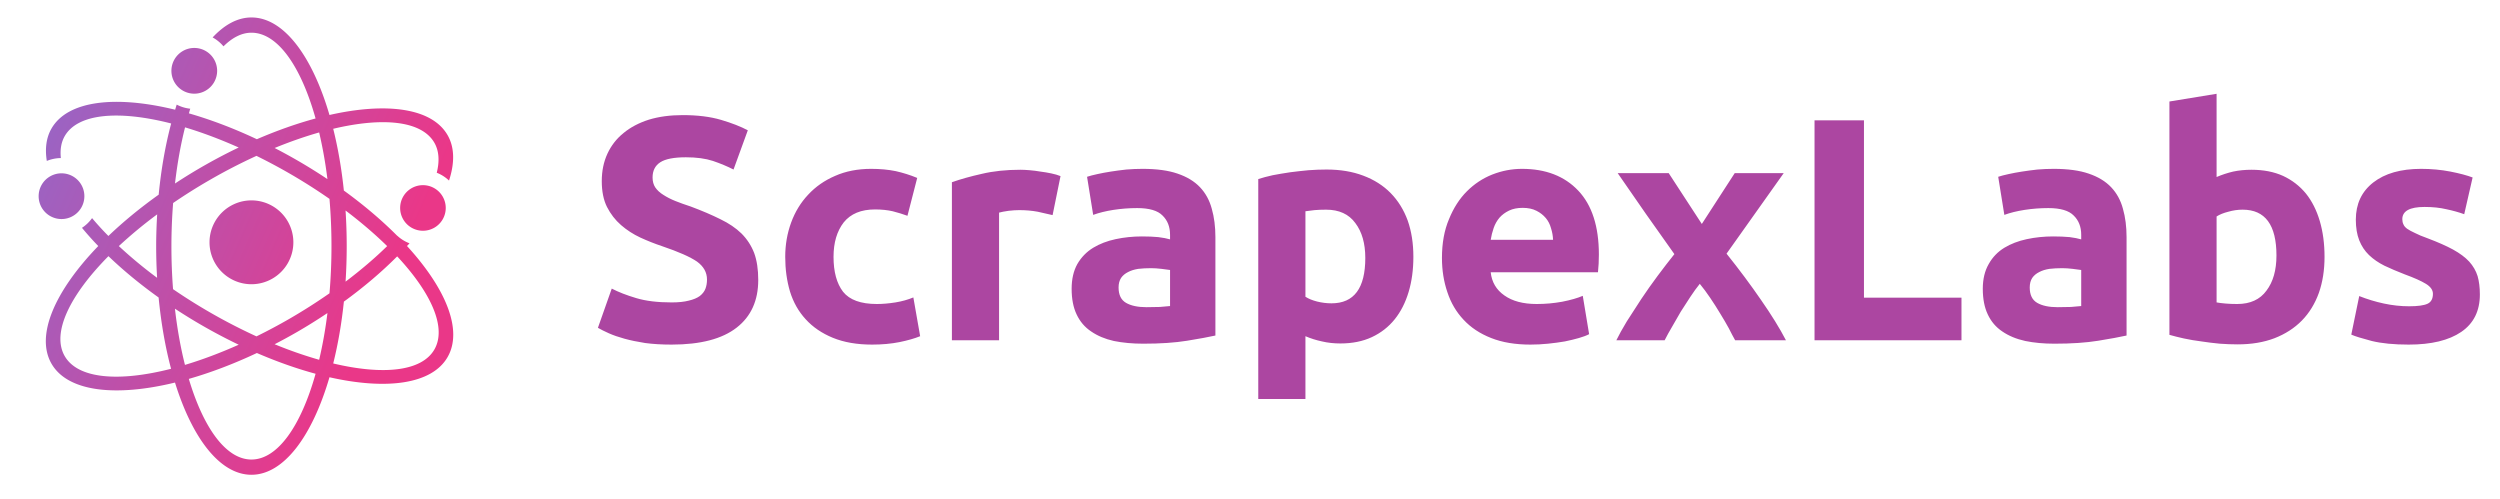 <?xml version="1.0" encoding="utf-8"?>
<svg viewBox="36.513 127.794 225.34 44.959" class="iconLeft" xmlns="http://www.w3.org/2000/svg">
  <rect y="128.338" width="223.706" height="41.962" class="logo-background-square" style="fill: none;" x="38.147"/>
  <g id="66f50a65-8a4a-45a9-aac8-5522baceafed" fill="#ac46a1" transform="matrix(2.044,0,0,2.044,89.344,131.792)">
    <path d="M3.77 11.38L3.77 11.38Q4.23 11.38 4.53 11.30Q4.83 11.23 5.01 11.10Q5.19 10.96 5.26 10.78Q5.33 10.60 5.33 10.37L5.33 10.37Q5.33 9.90 4.89 9.58Q4.44 9.27 3.35 8.90L3.35 8.90Q2.87 8.74 2.39 8.52Q1.92 8.30 1.54 7.97Q1.16 7.64 0.92 7.17Q0.69 6.71 0.69 6.03L0.69 6.03Q0.69 5.36 0.94 4.82Q1.19 4.28 1.65 3.91Q2.11 3.53 2.77 3.32Q3.43 3.12 4.26 3.12L4.26 3.12Q5.24 3.12 5.95 3.33Q6.66 3.54 7.13 3.79L7.13 3.79L6.50 5.52Q6.09 5.31 5.59 5.14Q5.10 4.98 4.40 4.98L4.40 4.98Q3.61 4.98 3.27 5.20Q2.93 5.42 2.93 5.87L2.93 5.87Q2.93 6.13 3.05 6.31Q3.18 6.50 3.41 6.64Q3.64 6.79 3.94 6.91Q4.24 7.03 4.61 7.15L4.61 7.15Q5.36 7.43 5.92 7.71Q6.48 7.98 6.85 8.34Q7.22 8.71 7.41 9.20Q7.59 9.69 7.59 10.39L7.59 10.39Q7.59 11.75 6.64 12.49Q5.68 13.24 3.77 13.24L3.77 13.24Q3.12 13.24 2.60 13.17Q2.09 13.09 1.69 12.98Q1.29 12.87 1.00 12.74Q0.71 12.61 0.52 12.50L0.52 12.50L1.13 10.77Q1.57 11.00 2.21 11.19Q2.84 11.38 3.77 11.38ZM8.78 9.37L8.78 9.37Q8.78 8.57 9.04 7.86Q9.30 7.15 9.79 6.63Q10.28 6.10 10.98 5.80Q11.68 5.49 12.57 5.49L12.57 5.49Q13.16 5.49 13.65 5.59Q14.14 5.70 14.60 5.89L14.60 5.89L14.17 7.56Q13.87 7.45 13.52 7.36Q13.17 7.28 12.74 7.28L12.74 7.28Q11.82 7.28 11.36 7.85Q10.91 8.43 10.91 9.37L10.91 9.37Q10.91 10.36 11.33 10.91Q11.76 11.45 12.82 11.45L12.82 11.45Q13.20 11.45 13.64 11.38Q14.07 11.31 14.43 11.16L14.43 11.16L14.73 12.87Q14.36 13.02 13.82 13.13Q13.27 13.24 12.61 13.24L12.61 13.24Q11.61 13.24 10.88 12.94Q10.15 12.64 9.68 12.12Q9.21 11.61 8.99 10.90Q8.78 10.19 8.78 9.37ZM20.92 5.81L20.57 7.53Q20.29 7.46 19.91 7.38Q19.53 7.31 19.10 7.31L19.10 7.31Q18.90 7.31 18.63 7.34Q18.35 7.38 18.21 7.42L18.21 7.42L18.21 13.05L16.13 13.05L16.13 6.08Q16.69 5.88 17.45 5.71Q18.21 5.53 19.15 5.53L19.15 5.53Q19.32 5.53 19.56 5.55Q19.80 5.57 20.03 5.61Q20.27 5.64 20.51 5.69Q20.75 5.74 20.92 5.81L20.92 5.81ZM24.71 11.59L24.71 11.59Q25.02 11.59 25.30 11.58Q25.58 11.56 25.75 11.54L25.75 11.54L25.75 9.95Q25.62 9.93 25.37 9.90Q25.12 9.87 24.91 9.87L24.91 9.87Q24.61 9.87 24.35 9.90Q24.09 9.94 23.90 10.04Q23.70 10.14 23.59 10.30Q23.48 10.47 23.48 10.72L23.48 10.72Q23.48 11.21 23.81 11.40Q24.14 11.59 24.71 11.59ZM24.54 5.49L24.54 5.49Q25.47 5.49 26.08 5.70Q26.70 5.91 27.07 6.30Q27.44 6.69 27.59 7.25Q27.75 7.81 27.75 8.50L27.75 8.50L27.75 12.84Q27.30 12.94 26.50 13.07Q25.70 13.20 24.57 13.20L24.57 13.20Q23.86 13.20 23.27 13.08Q22.69 12.95 22.27 12.66Q21.85 12.38 21.63 11.91Q21.41 11.45 21.41 10.78L21.41 10.78Q21.41 10.14 21.66 9.69Q21.92 9.24 22.36 8.97Q22.79 8.71 23.35 8.59Q23.91 8.47 24.51 8.47L24.51 8.47Q24.92 8.47 25.23 8.50Q25.55 8.54 25.75 8.60L25.75 8.60L25.75 8.40Q25.75 7.87 25.42 7.55Q25.10 7.22 24.30 7.22L24.30 7.22Q23.77 7.22 23.25 7.30Q22.74 7.38 22.36 7.52L22.36 7.52L22.09 5.84Q22.27 5.78 22.55 5.72Q22.82 5.66 23.14 5.61Q23.46 5.56 23.82 5.52Q24.18 5.49 24.54 5.49ZM34.36 9.42L34.36 9.42Q34.36 8.46 33.92 7.88Q33.49 7.29 32.63 7.29L32.63 7.29Q32.35 7.29 32.12 7.31Q31.88 7.34 31.72 7.36L31.72 7.36L31.72 11.13Q31.92 11.26 32.23 11.34Q32.55 11.42 32.87 11.42L32.87 11.42Q34.36 11.42 34.36 9.42ZM36.48 9.37L36.48 9.37Q36.48 10.22 36.27 10.92Q36.06 11.62 35.66 12.12Q35.25 12.63 34.65 12.91Q34.05 13.19 33.26 13.19L33.26 13.19Q32.83 13.19 32.45 13.10Q32.07 13.02 31.72 12.87L31.72 12.87L31.72 15.64L29.64 15.64L29.64 5.94Q29.92 5.85 30.28 5.77Q30.65 5.70 31.05 5.64Q31.44 5.59 31.86 5.55Q32.27 5.52 32.65 5.52L32.65 5.52Q33.56 5.52 34.27 5.79Q34.99 6.06 35.48 6.56Q35.97 7.06 36.23 7.77Q36.48 8.48 36.48 9.37ZM37.74 9.42L37.74 9.42Q37.74 8.44 38.05 7.71Q38.35 6.97 38.84 6.48Q39.33 5.99 39.96 5.74Q40.60 5.49 41.27 5.49L41.27 5.49Q42.84 5.49 43.75 6.45Q44.66 7.41 44.66 9.27L44.66 9.27Q44.66 9.45 44.65 9.67Q44.63 9.88 44.62 10.05L44.62 10.05L39.89 10.05Q39.96 10.70 40.49 11.07Q41.02 11.45 41.92 11.45L41.92 11.45Q42.49 11.45 43.04 11.35Q43.60 11.24 43.95 11.09L43.95 11.09L44.23 12.78Q44.06 12.87 43.78 12.95Q43.50 13.03 43.16 13.10Q42.81 13.16 42.42 13.20Q42.03 13.24 41.64 13.24L41.64 13.24Q40.64 13.24 39.91 12.95Q39.17 12.66 38.69 12.14Q38.21 11.63 37.98 10.93Q37.74 10.23 37.74 9.42ZM39.89 8.62L42.64 8.62Q42.63 8.36 42.55 8.11Q42.48 7.85 42.32 7.66Q42.15 7.46 41.91 7.34Q41.66 7.21 41.30 7.21L41.30 7.21Q40.95 7.21 40.70 7.33Q40.45 7.45 40.28 7.64Q40.11 7.84 40.02 8.10Q39.93 8.36 39.89 8.62L39.89 8.62ZM47.74 5.68L49.20 7.92L50.65 5.68L52.81 5.68L50.29 9.23Q51.13 10.28 51.81 11.27Q52.50 12.26 52.91 13.05L52.91 13.05L50.67 13.05Q50.55 12.84 50.39 12.52Q50.22 12.21 50.01 11.87Q49.80 11.52 49.57 11.18Q49.34 10.84 49.11 10.56L49.11 10.56Q48.90 10.82 48.69 11.14Q48.47 11.47 48.27 11.79Q48.08 12.12 47.89 12.45Q47.70 12.77 47.56 13.05L47.56 13.05L45.43 13.05Q45.60 12.70 45.89 12.22Q46.19 11.75 46.53 11.23Q46.87 10.72 47.25 10.21Q47.63 9.70 47.99 9.25L47.99 9.25Q47.36 8.37 46.73 7.47Q46.10 6.57 45.49 5.68L45.49 5.68L47.74 5.68ZM56.35 11.17L60.65 11.17L60.65 13.05L54.17 13.05L54.17 3.35L56.35 3.35L56.35 11.17ZM64.89 11.59L64.89 11.59Q65.20 11.59 65.48 11.58Q65.76 11.56 65.93 11.54L65.93 11.54L65.93 9.95Q65.80 9.93 65.55 9.90Q65.30 9.87 65.09 9.87L65.09 9.87Q64.79 9.87 64.53 9.90Q64.27 9.94 64.08 10.04Q63.88 10.14 63.77 10.30Q63.66 10.47 63.66 10.72L63.66 10.72Q63.66 11.21 63.99 11.40Q64.32 11.59 64.89 11.59ZM64.72 5.49L64.72 5.49Q65.65 5.49 66.26 5.70Q66.88 5.91 67.25 6.30Q67.62 6.69 67.77 7.25Q67.93 7.81 67.93 8.50L67.93 8.50L67.93 12.84Q67.48 12.94 66.68 13.07Q65.88 13.20 64.75 13.20L64.75 13.20Q64.04 13.20 63.46 13.08Q62.87 12.95 62.45 12.66Q62.03 12.38 61.81 11.91Q61.59 11.45 61.59 10.78L61.59 10.78Q61.59 10.14 61.85 9.69Q62.10 9.24 62.54 8.97Q62.97 8.71 63.53 8.59Q64.09 8.47 64.69 8.47L64.69 8.47Q65.10 8.47 65.42 8.50Q65.73 8.54 65.93 8.60L65.93 8.60L65.93 8.40Q65.93 7.87 65.60 7.55Q65.28 7.22 64.48 7.22L64.48 7.22Q63.95 7.22 63.43 7.30Q62.92 7.38 62.54 7.52L62.54 7.52L62.27 5.84Q62.45 5.78 62.73 5.72Q63.00 5.66 63.32 5.61Q63.64 5.56 64.00 5.52Q64.36 5.49 64.72 5.49ZM74.54 9.31L74.54 9.31Q74.54 7.29 73.05 7.29L73.05 7.29Q72.73 7.29 72.42 7.38Q72.10 7.46 71.90 7.59L71.90 7.59L71.90 11.38Q72.06 11.41 72.30 11.43Q72.53 11.45 72.81 11.45L72.81 11.45Q73.67 11.45 74.10 10.86Q74.54 10.28 74.54 9.31ZM76.66 9.37L76.66 9.37Q76.66 10.25 76.41 10.96Q76.15 11.68 75.66 12.18Q75.17 12.68 74.45 12.96Q73.74 13.23 72.83 13.23L72.83 13.23Q72.45 13.23 72.04 13.20Q71.62 13.16 71.23 13.10Q70.83 13.05 70.46 12.97Q70.10 12.89 69.82 12.81L69.82 12.81L69.82 2.52L71.90 2.18L71.90 5.85Q72.25 5.70 72.63 5.61Q73.01 5.53 73.44 5.53L73.44 5.53Q74.23 5.53 74.83 5.80Q75.43 6.08 75.84 6.58Q76.24 7.08 76.45 7.79Q76.66 8.50 76.66 9.37ZM80.39 11.55L80.39 11.55Q80.96 11.55 81.20 11.44Q81.44 11.33 81.44 11.00L81.44 11.00Q81.44 10.75 81.13 10.56Q80.82 10.37 80.19 10.14L80.19 10.14Q79.70 9.95 79.30 9.76Q78.90 9.56 78.62 9.29Q78.34 9.02 78.19 8.64Q78.04 8.26 78.04 7.73L78.04 7.73Q78.04 6.69 78.81 6.09Q79.58 5.49 80.92 5.49L80.92 5.49Q81.59 5.49 82.21 5.61Q82.82 5.73 83.19 5.87L83.19 5.87L82.82 7.49Q82.46 7.36 82.03 7.27Q81.61 7.17 81.07 7.17L81.07 7.17Q80.09 7.17 80.09 7.71L80.09 7.71Q80.09 7.84 80.14 7.94Q80.18 8.04 80.30 8.13Q80.43 8.22 80.65 8.32Q80.86 8.43 81.20 8.55L81.20 8.55Q81.89 8.81 82.33 9.05Q82.78 9.30 83.04 9.58Q83.30 9.87 83.41 10.22Q83.51 10.57 83.51 11.03L83.51 11.03Q83.51 12.12 82.69 12.68Q81.87 13.24 80.37 13.24L80.37 13.24Q79.39 13.24 78.74 13.08Q78.09 12.91 77.84 12.80L77.84 12.80L78.19 11.10Q78.72 11.31 79.28 11.43Q79.84 11.55 80.39 11.55Z"/>
  </g>
  <defs>
    <linearGradient gradientTransform="rotate(25)" id="d697e3bb-73b5-47d7-a35c-8250fed3c15b" x1="0%" y1="0%" x2="100%" y2="0%">
      <stop offset="0" stop-color="#8F6ACC" stop-opacity="1"/>
      <stop offset="1" stop-color="#ea3788" stop-opacity="1"/>
    </linearGradient>
  </defs>
  <g id="d9539c4e-3a91-422d-972c-433345f4057f" stroke="none" fill="url(#d697e3bb-73b5-47d7-a35c-8250fed3c15b)" transform="matrix(0.458,0,0,0.458,35.65,127.078)">
    <path clip-rule="evenodd" d="M51.369 41a8.25 8.25 0 100 16.5 8.25 8.25 0 000-16.5zm-11.25-21a4.5 4.5 0 100-9 4.5 4.5 0 000 9zM11.688 44.04a4.5 4.5 0 104.497-7.795 4.5 4.5 0 00-4.497 7.795zm70.296 5.939c.161-.177.34-.354.497-.53a7.384 7.384 0 01-2.41-1.493l-.012.012c-2.998-3.014-6.527-6.023-10.501-8.903-.451-4.335-1.163-8.421-2.096-12.156 9.813-2.333 17.408-1.584 19.905 2.739.941 1.632 1.037 3.653.473 5.913a7.424 7.424 0 012.413 1.538c1.123-3.422 1.123-6.504-.289-8.95-3.08-5.336-11.992-6.503-23.239-3.956C63.334 12.591 57.723 5 51.369 5c-2.723 0-5.303 1.424-7.638 3.929a7.51 7.51 0 012.136 1.758C47.583 8.979 49.431 8 51.369 8c5.166 0 9.751 6.632 12.623 16.878-3.683.996-7.569 2.362-11.555 4.084-4.605-2.167-9.119-3.869-13.376-5.089.09-.302.172-.621.265-.916a7.425 7.425 0 01-2.667-.807c-.107.325-.201.674-.305 1.006-11.758-2.874-21.152-1.812-24.331 3.695-1.049 1.816-1.307 3.989-.927 6.384a7.48 7.48 0 012.766-.563c-.166-1.615.045-3.084.759-4.321 2.584-4.478 10.631-5.129 20.951-2.487-1.13 4.242-1.968 8.961-2.457 14.011-3.689 2.627-7.012 5.368-9.897 8.129a58.2 58.2 0 01-3.213-3.516 7.428 7.428 0 01-1.988 1.913 61.564 61.564 0 003.207 3.584c-8.533 8.83-12.409 17.606-9.199 23.164 3.176 5.503 12.556 6.567 24.299 3.704C39.741 87.865 45.208 95 51.369 95c6.354 0 11.965-7.591 15.355-19.192 11.248 2.547 20.16 1.38 23.24-3.956 3.054-5.289-.303-13.487-7.98-21.873zm-49.168-6.228c-.12 2.045-.197 4.124-.197 6.249 0 2.117.065 4.197.184 6.236a87.162 87.162 0 01-7.53-6.243 87.904 87.904 0 017.543-6.242zM14.621 71.648c-2.617-4.531.966-11.951 8.606-19.67 2.879 2.762 6.19 5.505 9.874 8.134.484 5.056 1.322 9.784 2.449 14.03-10.31 2.636-18.346 1.981-20.929-2.494zm63.457-21.65c-2.378 2.336-5.137 4.689-8.186 6.994a107.932 107.932 0 00-.001-13.998c3.056 2.308 5.805 4.666 8.187 7.004zM64.696 27.629a85.813 85.813 0 011.626 9.183 107.322 107.322 0 00-10.391-6.123c3.03-1.241 5.971-2.265 8.765-3.06zm-26.394-1.001c3.356 1.007 6.907 2.334 10.558 3.966a106.795 106.795 0 00-12.536 7.085c.458-3.967 1.128-7.679 1.978-11.051zm-1.993 35.684a106.693 106.693 0 0012.552 7.093c-3.658 1.634-7.215 2.963-10.576 3.971-.85-3.372-1.52-7.093-1.976-11.064zM51.369 92c-4.993 0-9.439-6.202-12.325-15.867 4.263-1.221 8.783-2.925 13.395-5.095 3.985 1.723 7.872 3.089 11.554 4.084C61.12 85.367 56.535 92 51.369 92zm13.327-19.628a83.237 83.237 0 01-8.765-3.061 109.333 109.333 0 004.438-2.423c2.069-1.195 4.05-2.44 5.955-3.714a86.008 86.008 0 01-1.628 9.198zm2.033-13.086a109.666 109.666 0 01-7.859 5.003 111.162 111.162 0 01-6.511 3.474 109.562 109.562 0 01-9.239-4.772 110.304 110.304 0 01-7.179-4.519 110.042 110.042 0 01.014-16.957 110.657 110.657 0 017.165-4.505 109.282 109.282 0 019.24-4.772c2.154 1.06 4.33 2.214 6.51 3.473a109.548 109.548 0 017.857 4.99 110.077 110.077 0 01.002 18.585zm20.639 11.066c-2.497 4.324-10.092 5.074-19.905 2.74.934-3.738 1.646-7.828 2.097-12.168 3.969-2.883 7.494-5.892 10.489-8.908 6.748 7.231 9.784 14.065 7.319 18.336zm-4.49-31.747a4.486 4.486 0 104.487 7.77 4.486 4.486 0 00-4.487-7.77z"/>
  </g>
</svg>
